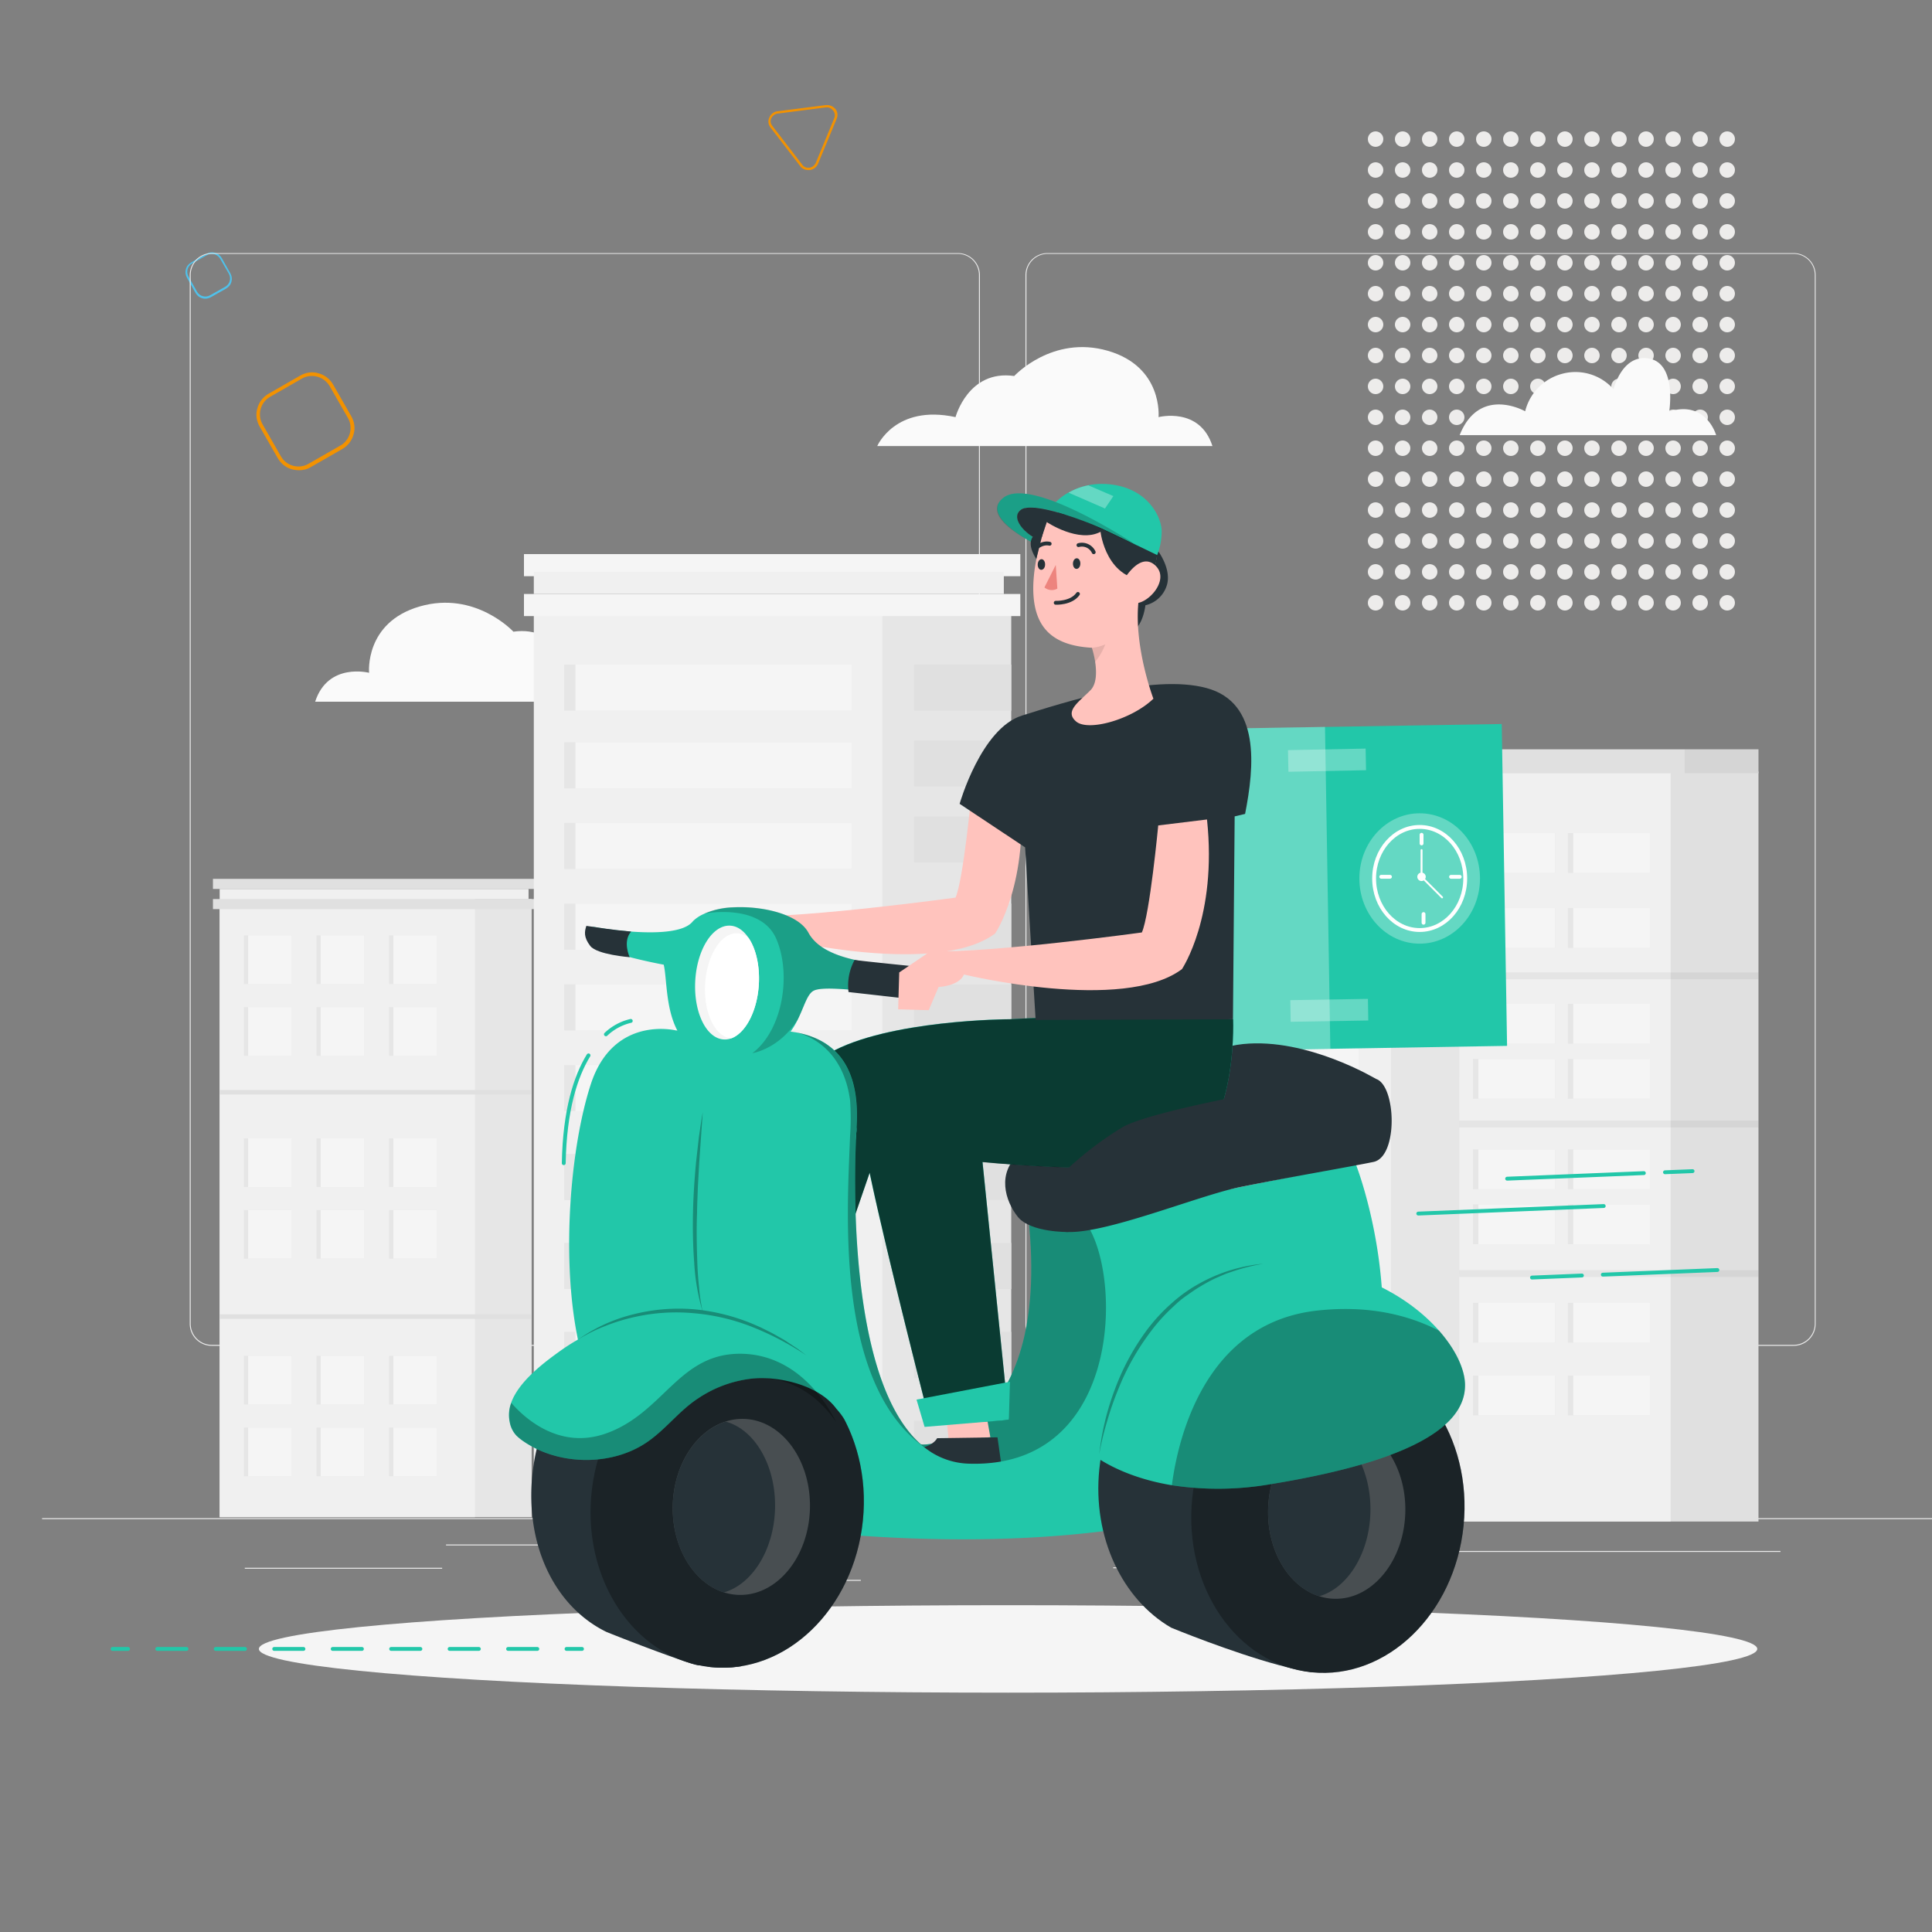 <?xml version="1.0" encoding="UTF-8" standalone="no"?>
<!-- Generator: Adobe Illustrator 23.0.1, SVG Export Plug-In . SVG Version: 6.00 Build 0)  -->

<svg
   xmlns:dc="http://purl.org/dc/elements/1.1/"
   xmlns:cc="http://creativecommons.org/ns#"
   xmlns:rdf="http://www.w3.org/1999/02/22-rdf-syntax-ns#"
   xmlns:svg="http://www.w3.org/2000/svg"
   xmlns="http://www.w3.org/2000/svg"
   xmlns:sodipodi="http://sodipodi.sourceforge.net/DTD/sodipodi-0.dtd"
   xmlns:inkscape="http://www.inkscape.org/namespaces/inkscape"
   version="1.1"
   id="Layer_1"
   x="0px"
   y="0px"
   viewBox="0 0 500 500"
   style="enable-background:new 0 0 500 500;"
   xml:space="preserve"
   sodipodi:docname="feature-2.svg"
   inkscape:version="0.92.5 (2060ec1f9f, 2020-04-08)"><rect x="0" y="0" width="500" height="500" fill="#808080" stroke="none"/><defs
   id="defs1013" /><sodipodi:namedview
   pagecolor="#ffffff"
   bordercolor="#666666"
   borderopacity="1"
   objecttolerance="10"
   gridtolerance="10"
   guidetolerance="10"
   inkscape:pageopacity="0"
   inkscape:pageshadow="2"
   inkscape:window-width="1440"
   inkscape:window-height="843"
   id="namedview1011"
   showgrid="false"
   inkscape:zoom="0.944"
   inkscape:cx="283.74991"
   inkscape:cy="196.39326"
   inkscape:window-x="0"
   inkscape:window-y="27"
   inkscape:window-maximized="1"
   inkscape:current-layer="Layer_1" />
<style
   type="text/css"
   id="style2">
	.st0{fill:#EDECEB;}
	.st1{fill:#FFFFFF;}
	.st2{fill:#E2E2E2;}
	.st3{fill:#FFCBB7;}
	.st4{fill:#5B5B74;}
	.st5{fill:#FCD7CD;}
	.st6{fill:#F39200;}
	.st7{fill:#8C8C8C;}
	.st8{fill:#DBDBDB;}
	.st9{fill:none;stroke:#EDECEB;stroke-miterlimit:10;}
	.st10{fill:#4FC1EA;}
	.st11{fill:#68BB88;}
	.st12{fill:#FF3E00;}
	.st13{fill:#00D1B2;}
	.st14{fill:#2396ED;}
</style>
<g
   id="g452">
	<circle
   class="st0"
   cx="356"
   cy="36"
   r="2"
   id="circle4" />
	<circle
   class="st0"
   cx="363"
   cy="36"
   r="2"
   id="circle6" />
	<circle
   class="st0"
   cx="370"
   cy="36"
   r="2"
   id="circle8" />
	<circle
   class="st0"
   cx="377"
   cy="36"
   r="2"
   id="circle10" />
	<circle
   class="st0"
   cx="384"
   cy="36"
   r="2"
   id="circle12" />
	<circle
   class="st0"
   cx="391"
   cy="36"
   r="2"
   id="circle14" />
	<circle
   class="st0"
   cx="398"
   cy="36"
   r="2"
   id="circle16" />
	<circle
   class="st0"
   cx="405"
   cy="36"
   r="2"
   id="circle18" />
	<circle
   class="st0"
   cx="412"
   cy="36"
   r="2"
   id="circle20" />
	<circle
   class="st0"
   cx="419"
   cy="36"
   r="2"
   id="circle22" />
	<circle
   class="st0"
   cx="426"
   cy="36"
   r="2"
   id="circle24" />
	<circle
   class="st0"
   cx="433"
   cy="36"
   r="2"
   id="circle26" />
	<circle
   class="st0"
   cx="440"
   cy="36"
   r="2"
   id="circle28" />
	<circle
   class="st0"
   cx="447"
   cy="36"
   r="2"
   id="circle30" />
	<circle
   class="st0"
   cx="356"
   cy="44"
   r="2"
   id="circle32" />
	<circle
   class="st0"
   cx="363"
   cy="44"
   r="2"
   id="circle34" />
	<circle
   class="st0"
   cx="370"
   cy="44"
   r="2"
   id="circle36" />
	<circle
   class="st0"
   cx="377"
   cy="44"
   r="2"
   id="circle38" />
	<circle
   class="st0"
   cx="384"
   cy="44"
   r="2"
   id="circle40" />
	<circle
   class="st0"
   cx="391"
   cy="44"
   r="2"
   id="circle42" />
	<circle
   class="st0"
   cx="398"
   cy="44"
   r="2"
   id="circle44" />
	<circle
   class="st0"
   cx="405"
   cy="44"
   r="2"
   id="circle46" />
	<circle
   class="st0"
   cx="412"
   cy="44"
   r="2"
   id="circle48" />
	<circle
   class="st0"
   cx="419"
   cy="44"
   r="2"
   id="circle50" />
	<circle
   class="st0"
   cx="426"
   cy="44"
   r="2"
   id="circle52" />
	<circle
   class="st0"
   cx="433"
   cy="44"
   r="2"
   id="circle54" />
	<circle
   class="st0"
   cx="440"
   cy="44"
   r="2"
   id="circle56" />
	<circle
   class="st0"
   cx="447"
   cy="44"
   r="2"
   id="circle58" />
	<circle
   class="st0"
   cx="356"
   cy="52"
   r="2"
   id="circle60" />
	<circle
   class="st0"
   cx="363"
   cy="52"
   r="2"
   id="circle62" />
	<circle
   class="st0"
   cx="370"
   cy="52"
   r="2"
   id="circle64" />
	<circle
   class="st0"
   cx="377"
   cy="52"
   r="2"
   id="circle66" />
	<circle
   class="st0"
   cx="384"
   cy="52"
   r="2"
   id="circle68" />
	<circle
   class="st0"
   cx="391"
   cy="52"
   r="2"
   id="circle70" />
	<circle
   class="st0"
   cx="398"
   cy="52"
   r="2"
   id="circle72" />
	<circle
   class="st0"
   cx="405"
   cy="52"
   r="2"
   id="circle74" />
	<circle
   class="st0"
   cx="412"
   cy="52"
   r="2"
   id="circle76" />
	<circle
   class="st0"
   cx="419"
   cy="52"
   r="2"
   id="circle78" />
	<circle
   class="st0"
   cx="426"
   cy="52"
   r="2"
   id="circle80" />
	<circle
   class="st0"
   cx="433"
   cy="52"
   r="2"
   id="circle82" />
	<circle
   class="st0"
   cx="440"
   cy="52"
   r="2"
   id="circle84" />
	<circle
   class="st0"
   cx="447"
   cy="52"
   r="2"
   id="circle86" />
	<circle
   class="st0"
   cx="356"
   cy="60"
   r="2"
   id="circle88" />
	<circle
   class="st0"
   cx="363"
   cy="60"
   r="2"
   id="circle90" />
	<circle
   class="st0"
   cx="370"
   cy="60"
   r="2"
   id="circle92" />
	<circle
   class="st0"
   cx="377"
   cy="60"
   r="2"
   id="circle94" />
	<circle
   class="st0"
   cx="384"
   cy="60"
   r="2"
   id="circle96" />
	<circle
   class="st0"
   cx="391"
   cy="60"
   r="2"
   id="circle98" />
	<circle
   class="st0"
   cx="398"
   cy="60"
   r="2"
   id="circle100" />
	<circle
   class="st0"
   cx="405"
   cy="60"
   r="2"
   id="circle102" />
	<circle
   class="st0"
   cx="412"
   cy="60"
   r="2"
   id="circle104" />
	<circle
   class="st0"
   cx="419"
   cy="60"
   r="2"
   id="circle106" />
	<circle
   class="st0"
   cx="426"
   cy="60"
   r="2"
   id="circle108" />
	<circle
   class="st0"
   cx="433"
   cy="60"
   r="2"
   id="circle110" />
	<circle
   class="st0"
   cx="440"
   cy="60"
   r="2"
   id="circle112" />
	<circle
   class="st0"
   cx="447"
   cy="60"
   r="2"
   id="circle114" />
	<circle
   class="st0"
   cx="356"
   cy="68"
   r="2"
   id="circle116" />
	<circle
   class="st0"
   cx="363"
   cy="68"
   r="2"
   id="circle118" />
	<circle
   class="st0"
   cx="370"
   cy="68"
   r="2"
   id="circle120" />
	<circle
   class="st0"
   cx="377"
   cy="68"
   r="2"
   id="circle122" />
	<circle
   class="st0"
   cx="384"
   cy="68"
   r="2"
   id="circle124" />
	<circle
   class="st0"
   cx="391"
   cy="68"
   r="2"
   id="circle126" />
	<circle
   class="st0"
   cx="398"
   cy="68"
   r="2"
   id="circle128" />
	<circle
   class="st0"
   cx="405"
   cy="68"
   r="2"
   id="circle130" />
	<circle
   class="st0"
   cx="412"
   cy="68"
   r="2"
   id="circle132" />
	<circle
   class="st0"
   cx="419"
   cy="68"
   r="2"
   id="circle134" />
	<circle
   class="st0"
   cx="426"
   cy="68"
   r="2"
   id="circle136" />
	<circle
   class="st0"
   cx="433"
   cy="68"
   r="2"
   id="circle138" />
	<circle
   class="st0"
   cx="440"
   cy="68"
   r="2"
   id="circle140" />
	<circle
   class="st0"
   cx="447"
   cy="68"
   r="2"
   id="circle142" />
	<circle
   class="st0"
   cx="356"
   cy="76"
   r="2"
   id="circle144" />
	<circle
   class="st0"
   cx="363"
   cy="76"
   r="2"
   id="circle146" />
	<circle
   class="st0"
   cx="370"
   cy="76"
   r="2"
   id="circle148" />
	<circle
   class="st0"
   cx="377"
   cy="76"
   r="2"
   id="circle150" />
	<circle
   class="st0"
   cx="384"
   cy="76"
   r="2"
   id="circle152" />
	<circle
   class="st0"
   cx="391"
   cy="76"
   r="2"
   id="circle154" />
	<circle
   class="st0"
   cx="398"
   cy="76"
   r="2"
   id="circle156" />
	<circle
   class="st0"
   cx="405"
   cy="76"
   r="2"
   id="circle158" />
	<circle
   class="st0"
   cx="412"
   cy="76"
   r="2"
   id="circle160" />
	<circle
   class="st0"
   cx="419"
   cy="76"
   r="2"
   id="circle162" />
	<circle
   class="st0"
   cx="426"
   cy="76"
   r="2"
   id="circle164" />
	<circle
   class="st0"
   cx="433"
   cy="76"
   r="2"
   id="circle166" />
	<circle
   class="st0"
   cx="440"
   cy="76"
   r="2"
   id="circle168" />
	<circle
   class="st0"
   cx="447"
   cy="76"
   r="2"
   id="circle170" />
	<circle
   class="st0"
   cx="356"
   cy="84"
   r="2"
   id="circle172" />
	<circle
   class="st0"
   cx="363"
   cy="84"
   r="2"
   id="circle174" />
	<circle
   class="st0"
   cx="370"
   cy="84"
   r="2"
   id="circle176" />
	<circle
   class="st0"
   cx="377"
   cy="84"
   r="2"
   id="circle178" />
	<circle
   class="st0"
   cx="384"
   cy="84"
   r="2"
   id="circle180" />
	<circle
   class="st0"
   cx="391"
   cy="84"
   r="2"
   id="circle182" />
	<circle
   class="st0"
   cx="398"
   cy="84"
   r="2"
   id="circle184" />
	<circle
   class="st0"
   cx="405"
   cy="84"
   r="2"
   id="circle186" />
	<circle
   class="st0"
   cx="412"
   cy="84"
   r="2"
   id="circle188" />
	<circle
   class="st0"
   cx="419"
   cy="84"
   r="2"
   id="circle190" />
	<circle
   class="st0"
   cx="426"
   cy="84"
   r="2"
   id="circle192" />
	<circle
   class="st0"
   cx="433"
   cy="84"
   r="2"
   id="circle194" />
	<circle
   class="st0"
   cx="440"
   cy="84"
   r="2"
   id="circle196" />
	<circle
   class="st0"
   cx="447"
   cy="84"
   r="2"
   id="circle198" />
	<circle
   class="st0"
   cx="356"
   cy="92"
   r="2"
   id="circle200" />
	<circle
   class="st0"
   cx="363"
   cy="92"
   r="2"
   id="circle202" />
	<circle
   class="st0"
   cx="370"
   cy="92"
   r="2"
   id="circle204" />
	<circle
   class="st0"
   cx="377"
   cy="92"
   r="2"
   id="circle206" />
	<circle
   class="st0"
   cx="384"
   cy="92"
   r="2"
   id="circle208" />
	<circle
   class="st0"
   cx="391"
   cy="92"
   r="2"
   id="circle210" />
	<circle
   class="st0"
   cx="398"
   cy="92"
   r="2"
   id="circle212" />
	<circle
   class="st0"
   cx="405"
   cy="92"
   r="2"
   id="circle214" />
	<circle
   class="st0"
   cx="412"
   cy="92"
   r="2"
   id="circle216" />
	<circle
   class="st0"
   cx="419"
   cy="92"
   r="2"
   id="circle218" />
	<circle
   class="st0"
   cx="426"
   cy="92"
   r="2"
   id="circle220" />
	<circle
   class="st0"
   cx="433"
   cy="92"
   r="2"
   id="circle222" />
	<circle
   class="st0"
   cx="440"
   cy="92"
   r="2"
   id="circle224" />
	<circle
   class="st0"
   cx="447"
   cy="92"
   r="2"
   id="circle226" />
	<circle
   class="st0"
   cx="356"
   cy="100"
   r="2"
   id="circle228" />
	<circle
   class="st0"
   cx="363"
   cy="100"
   r="2"
   id="circle230" />
	<circle
   class="st0"
   cx="370"
   cy="100"
   r="2"
   id="circle232" />
	<circle
   class="st0"
   cx="377"
   cy="100"
   r="2"
   id="circle234" />
	<circle
   class="st0"
   cx="384"
   cy="100"
   r="2"
   id="circle236" />
	<circle
   class="st0"
   cx="391"
   cy="100"
   r="2"
   id="circle238" />
	<circle
   class="st0"
   cx="398"
   cy="100"
   r="2"
   id="circle240" />
	<circle
   class="st0"
   cx="405"
   cy="100"
   r="2"
   id="circle242" />
	<circle
   class="st0"
   cx="412"
   cy="100"
   r="2"
   id="circle244" />
	<circle
   class="st0"
   cx="419"
   cy="100"
   r="2"
   id="circle246" />
	<circle
   class="st0"
   cx="426"
   cy="100"
   r="2"
   id="circle248" />
	<circle
   class="st0"
   cx="433"
   cy="100"
   r="2"
   id="circle250" />
	<circle
   class="st0"
   cx="440"
   cy="100"
   r="2"
   id="circle252" />
	<circle
   class="st0"
   cx="447"
   cy="100"
   r="2"
   id="circle254" />
	<circle
   class="st0"
   cx="356"
   cy="108"
   r="2"
   id="circle256" />
	<circle
   class="st0"
   cx="363"
   cy="108"
   r="2"
   id="circle258" />
	<circle
   class="st0"
   cx="370"
   cy="108"
   r="2"
   id="circle260" />
	<circle
   class="st0"
   cx="377"
   cy="108"
   r="2"
   id="circle262" />
	<circle
   class="st0"
   cx="384"
   cy="108"
   r="2"
   id="circle264" />
	<circle
   class="st0"
   cx="391"
   cy="108"
   r="2"
   id="circle266" />
	<circle
   class="st0"
   cx="398"
   cy="108"
   r="2"
   id="circle268" />
	<circle
   class="st0"
   cx="405"
   cy="108"
   r="2"
   id="circle270" />
	<circle
   class="st0"
   cx="412"
   cy="108"
   r="2"
   id="circle272" />
	<circle
   class="st0"
   cx="419"
   cy="108"
   r="2"
   id="circle274" />
	<circle
   class="st0"
   cx="426"
   cy="108"
   r="2"
   id="circle276" />
	<circle
   class="st0"
   cx="433"
   cy="108"
   r="2"
   id="circle278" />
	<circle
   class="st0"
   cx="440"
   cy="108"
   r="2"
   id="circle280" />
	<circle
   class="st0"
   cx="447"
   cy="108"
   r="2"
   id="circle282" />
	<circle
   class="st0"
   cx="356"
   cy="116"
   r="2"
   id="circle284" />
	<circle
   class="st0"
   cx="363"
   cy="116"
   r="2"
   id="circle286" />
	<circle
   class="st0"
   cx="370"
   cy="116"
   r="2"
   id="circle288" />
	<circle
   class="st0"
   cx="377"
   cy="116"
   r="2"
   id="circle290" />
	<circle
   class="st0"
   cx="384"
   cy="116"
   r="2"
   id="circle292" />
	<circle
   class="st0"
   cx="391"
   cy="116"
   r="2"
   id="circle294" />
	<circle
   class="st0"
   cx="398"
   cy="116"
   r="2"
   id="circle296" />
	<circle
   class="st0"
   cx="405"
   cy="116"
   r="2"
   id="circle298" />
	<circle
   class="st0"
   cx="412"
   cy="116"
   r="2"
   id="circle300" />
	<circle
   class="st0"
   cx="419"
   cy="116"
   r="2"
   id="circle302" />
	<circle
   class="st0"
   cx="426"
   cy="116"
   r="2"
   id="circle304" />
	<circle
   class="st0"
   cx="433"
   cy="116"
   r="2"
   id="circle306" />
	<circle
   class="st0"
   cx="440"
   cy="116"
   r="2"
   id="circle308" />
	<circle
   class="st0"
   cx="447"
   cy="116"
   r="2"
   id="circle310" />
	<circle
   class="st0"
   cx="356"
   cy="124"
   r="2"
   id="circle312" />
	<circle
   class="st0"
   cx="363"
   cy="124"
   r="2"
   id="circle314" />
	<circle
   class="st0"
   cx="370"
   cy="124"
   r="2"
   id="circle316" />
	<circle
   class="st0"
   cx="377"
   cy="124"
   r="2"
   id="circle318" />
	<circle
   class="st0"
   cx="384"
   cy="124"
   r="2"
   id="circle320" />
	<circle
   class="st0"
   cx="391"
   cy="124"
   r="2"
   id="circle322" />
	<circle
   class="st0"
   cx="398"
   cy="124"
   r="2"
   id="circle324" />
	<circle
   class="st0"
   cx="405"
   cy="124"
   r="2"
   id="circle326" />
	<circle
   class="st0"
   cx="412"
   cy="124"
   r="2"
   id="circle328" />
	<circle
   class="st0"
   cx="419"
   cy="124"
   r="2"
   id="circle330" />
	<circle
   class="st0"
   cx="426"
   cy="124"
   r="2"
   id="circle332" />
	<circle
   class="st0"
   cx="433"
   cy="124"
   r="2"
   id="circle334" />
	<circle
   class="st0"
   cx="440"
   cy="124"
   r="2"
   id="circle336" />
	<circle
   class="st0"
   cx="447"
   cy="124"
   r="2"
   id="circle338" />
	<circle
   class="st0"
   cx="356"
   cy="132"
   r="2"
   id="circle340" />
	<circle
   class="st0"
   cx="363"
   cy="132"
   r="2"
   id="circle342" />
	<circle
   class="st0"
   cx="370"
   cy="132"
   r="2"
   id="circle344" />
	<circle
   class="st0"
   cx="377"
   cy="132"
   r="2"
   id="circle346" />
	<circle
   class="st0"
   cx="384"
   cy="132"
   r="2"
   id="circle348" />
	<circle
   class="st0"
   cx="391"
   cy="132"
   r="2"
   id="circle350" />
	<circle
   class="st0"
   cx="398"
   cy="132"
   r="2"
   id="circle352" />
	<circle
   class="st0"
   cx="405"
   cy="132"
   r="2"
   id="circle354" />
	<circle
   class="st0"
   cx="412"
   cy="132"
   r="2"
   id="circle356" />
	<circle
   class="st0"
   cx="419"
   cy="132"
   r="2"
   id="circle358" />
	<circle
   class="st0"
   cx="426"
   cy="132"
   r="2"
   id="circle360" />
	<circle
   class="st0"
   cx="433"
   cy="132"
   r="2"
   id="circle362" />
	<circle
   class="st0"
   cx="440"
   cy="132"
   r="2"
   id="circle364" />
	<circle
   class="st0"
   cx="447"
   cy="132"
   r="2"
   id="circle366" />
	<circle
   class="st0"
   cx="356"
   cy="140"
   r="2"
   id="circle368" />
	<circle
   class="st0"
   cx="363"
   cy="140"
   r="2"
   id="circle370" />
	<circle
   class="st0"
   cx="370"
   cy="140"
   r="2"
   id="circle372" />
	<circle
   class="st0"
   cx="377"
   cy="140"
   r="2"
   id="circle374" />
	<circle
   class="st0"
   cx="384"
   cy="140"
   r="2"
   id="circle376" />
	<circle
   class="st0"
   cx="391"
   cy="140"
   r="2"
   id="circle378" />
	<circle
   class="st0"
   cx="398"
   cy="140"
   r="2"
   id="circle380" />
	<circle
   class="st0"
   cx="405"
   cy="140"
   r="2"
   id="circle382" />
	<circle
   class="st0"
   cx="412"
   cy="140"
   r="2"
   id="circle384" />
	<circle
   class="st0"
   cx="419"
   cy="140"
   r="2"
   id="circle386" />
	<circle
   class="st0"
   cx="426"
   cy="140"
   r="2"
   id="circle388" />
	<circle
   class="st0"
   cx="433"
   cy="140"
   r="2"
   id="circle390" />
	<circle
   class="st0"
   cx="440"
   cy="140"
   r="2"
   id="circle392" />
	<circle
   class="st0"
   cx="447"
   cy="140"
   r="2"
   id="circle394" />
	<circle
   class="st0"
   cx="356"
   cy="148"
   r="2"
   id="circle396" />
	<circle
   class="st0"
   cx="363"
   cy="148"
   r="2"
   id="circle398" />
	<circle
   class="st0"
   cx="370"
   cy="148"
   r="2"
   id="circle400" />
	<circle
   class="st0"
   cx="377"
   cy="148"
   r="2"
   id="circle402" />
	<circle
   class="st0"
   cx="384"
   cy="148"
   r="2"
   id="circle404" />
	<circle
   class="st0"
   cx="391"
   cy="148"
   r="2"
   id="circle406" />
	<circle
   class="st0"
   cx="398"
   cy="148"
   r="2"
   id="circle408" />
	<circle
   class="st0"
   cx="405"
   cy="148"
   r="2"
   id="circle410" />
	<circle
   class="st0"
   cx="412"
   cy="148"
   r="2"
   id="circle412" />
	<circle
   class="st0"
   cx="419"
   cy="148"
   r="2"
   id="circle414" />
	<circle
   class="st0"
   cx="426"
   cy="148"
   r="2"
   id="circle416" />
	<circle
   class="st0"
   cx="433"
   cy="148"
   r="2"
   id="circle418" />
	<circle
   class="st0"
   cx="440"
   cy="148"
   r="2"
   id="circle420" />
	<circle
   class="st0"
   cx="447"
   cy="148"
   r="2"
   id="circle422" />
	<circle
   class="st0"
   cx="356"
   cy="156"
   r="2"
   id="circle424" />
	<circle
   class="st0"
   cx="363"
   cy="156"
   r="2"
   id="circle426" />
	<circle
   class="st0"
   cx="370"
   cy="156"
   r="2"
   id="circle428" />
	<circle
   class="st0"
   cx="377"
   cy="156"
   r="2"
   id="circle430" />
	<circle
   class="st0"
   cx="384"
   cy="156"
   r="2"
   id="circle432" />
	<circle
   class="st0"
   cx="391"
   cy="156"
   r="2"
   id="circle434" />
	<circle
   class="st0"
   cx="398"
   cy="156"
   r="2"
   id="circle436" />
	<circle
   class="st0"
   cx="405"
   cy="156"
   r="2"
   id="circle438" />
	<circle
   class="st0"
   cx="412"
   cy="156"
   r="2"
   id="circle440" />
	<circle
   class="st0"
   cx="419"
   cy="156"
   r="2"
   id="circle442" />
	<circle
   class="st0"
   cx="426"
   cy="156"
   r="2"
   id="circle444" />
	<circle
   class="st0"
   cx="433"
   cy="156"
   r="2"
   id="circle446" />
	<circle
   class="st0"
   cx="440"
   cy="156"
   r="2"
   id="circle448" />
	<circle
   class="st0"
   cx="447"
   cy="156"
   r="2"
   id="circle450" />
</g>




<g
   id="g974">
	<path
   class="st6"
   d="M77.3,121.7c-0.5,0-1.1-0.1-1.6-0.2c-1.6-0.4-3-1.5-3.8-2.9l-4.7-8.2c-0.8-1.4-1.1-3.1-0.6-4.7   c0.4-1.6,1.5-3,2.9-3.8l8.2-4.7c1.4-0.8,3.1-1.1,4.7-0.6c1.6,0.4,3,1.5,3.8,2.9l4.7,8.2c0.8,1.4,1.1,3.1,0.6,4.7   c-0.4,1.6-1.5,3-2.9,3.8l-8.2,4.7C79.4,121.5,78.4,121.7,77.3,121.7z M80.7,97.3c-0.9,0-1.8,0.2-2.6,0.7l-8.2,4.7   c-2.5,1.4-3.4,4.7-1.9,7.2l4.7,8.2c1.4,2.5,4.7,3.4,7.2,1.9l8.2-4.7c2.5-1.4,3.4-4.7,1.9-7.2l-4.7-8.2   C84.3,98.2,82.5,97.3,80.7,97.3z"
   id="path972" />
</g>


<g
   id="g986">
	<path
   class="st10"
   d="M53.2,77.3c-0.3,0-0.5,0-0.8-0.1c-0.8-0.2-1.4-0.7-1.8-1.4l-2.2-3.9c-0.4-0.7-0.5-1.5-0.3-2.2   c0.2-0.8,0.7-1.4,1.4-1.8l3.9-2.2c0.7-0.4,1.5-0.5,2.2-0.3c0.8,0.2,1.4,0.7,1.8,1.4l2.2,3.9c0.4,0.7,0.5,1.5,0.3,2.2   c-0.2,0.8-0.7,1.4-1.4,1.8l-3.9,2.2C54.2,77.1,53.7,77.3,53.2,77.3z M54.8,65.7c-0.4,0-0.8,0.1-1.2,0.3l-3.9,2.2   c-1.2,0.7-1.6,2.2-0.9,3.4l2.2,3.9c0.7,1.2,2.2,1.6,3.4,0.9l3.9-2.2c1.2-0.7,1.6-2.2,0.9-3.4L57,67C56.5,66.2,55.7,65.7,54.8,65.7z   "
   id="path984" />
</g>
<g
   id="g990">
	<path
   class="st6"
   d="M207.1,43l-7.7-10c-0.6-0.8-0.7-1.7-0.3-2.6c0.4-0.9,1.2-1.5,2.1-1.6l12.5-1.6c1-0.1,1.9,0.3,2.5,1   s0.7,1.7,0.3,2.6l-4.8,11.6c-0.4,0.9-1.2,1.5-2.1,1.6S207.6,43.8,207.1,43z M213.7,27.8l-12.5,1.6c-0.7,0.1-1.3,0.6-1.6,1.2   c-0.3,0.7-0.2,1.4,0.3,2l7.7,10c0.4,0.6,1.1,0.9,1.9,0.8c0.7-0.1,1.3-0.6,1.6-1.2l4.8-11.6c0.3-0.7,0.2-1.4-0.3-2   S214.5,27.7,213.7,27.8L213.7,27.8z"
   id="path988" />
</g>




<g
   id="g1724"
   transform="translate(10.89,10.5)"><g
     id="freepik--background-complete--inject-4"><rect
       id="rect1017"
       style="fill:#ebebeb"
       height="0.25"
       width="500"
       y="382.4"
       x="0" /><rect
       id="rect1019"
       style="fill:#ebebeb"
       height="0.25"
       width="33.12"
       y="389.21"
       x="104.54" /><rect
       id="rect1021"
       style="fill:#ebebeb"
       height="0.25"
       width="40.75"
       y="398.37"
       x="171.14" /><rect
       id="rect1023"
       style="fill:#ebebeb"
       height="0.25"
       width="51.08"
       y="395.24"
       x="52.46" /><rect
       id="rect1025"
       style="fill:#ebebeb"
       height="0.25"
       width="93.14"
       y="390.89"
       x="356.76" /><rect
       id="rect1027"
       style="fill:#ebebeb"
       height="0.25"
       width="6.33"
       y="390.89"
       x="341.53" /><rect
       id="rect1029"
       style="fill:#ebebeb"
       height="0.25"
       width="42.23"
       y="395.11"
       x="277.21" /><path
       id="path1031"
       style="fill:#ebebeb"
       d="M 237,337.8 H 43.91 a 5.71,5.71 0 0 1 -5.7,-5.71 V 60.66 A 5.71,5.71 0 0 1 43.91,55 H 237 a 5.71,5.71 0 0 1 5.71,5.71 v 0 271.38 A 5.71,5.71 0 0 1 237,337.8 Z M 43.91,55.2 a 5.46,5.46 0 0 0 -5.45,5.46 v 271.43 a 5.46,5.46 0 0 0 5.45,5.46 H 237 a 5.48,5.48 0 0 0 5.46,-5.46 V 60.66 A 5.48,5.48 0 0 0 237,55.2 Z"
       inkscape:connector-curvature="0" /><path
       id="path1033"
       style="fill:#ebebeb"
       d="m 453.31,337.8 h -193.1 a 5.73,5.73 0 0 1 -5.71,-5.71 V 60.66 A 5.72,5.72 0 0 1 260.21,55 h 193.1 a 5.71,5.71 0 0 1 5.69,5.66 v 271.43 a 5.7,5.7 0 0 1 -5.69,5.71 z M 260.21,55.2 a 5.48,5.48 0 0 0 -5.46,5.46 v 271.43 a 5.48,5.48 0 0 0 5.46,5.46 h 193.1 a 5.48,5.48 0 0 0 5.46,-5.46 V 60.66 a 5.48,5.48 0 0 0 -5.46,-5.46 z"
       inkscape:connector-curvature="0" /><path
       id="path1035"
       style="fill:#fafafa"
       d="m 70.67,171.1 h 86.76 c 0,0 -4.67,-10.86 -20.27,-7.48 0,0 -3.28,-12.35 -15.18,-10.64 0,0 -9.85,-10.68 -24.22,-6.54 -14.37,4.14 -13.13,17.18 -13.13,17.18 0,0 -10.63,-2.78 -13.96,7.48 z"
       inkscape:connector-curvature="0" /><path
       id="path1037"
       style="fill:#fafafa"
       d="m 302.89,104.94 h -86.75 c 0,0 4.66,-10.87 20.26,-7.49 0,0 3.28,-12.35 15.19,-10.64 0,0 9.85,-10.67 24.21,-6.53 14.36,4.14 13.14,17.17 13.14,17.17 0,0 10.67,-2.77 13.95,7.49 z"
       inkscape:connector-curvature="0" /><path
       id="path1039"
       style="fill:#fafafa"
       d="m 366.87,102.11 h 66.37 c 0,0 -2.54,-9.11 -12.14,-6.11 0,0 2,-12.26 -5.08,-13.68 -7.08,-1.42 -9.33,7.91 -9.33,7.91 a 13.15,13.15 0 0 0 -13.27,-4 13.36,13.36 0 0 0 -9.6,9.71 c 0,0 -11.82,-6.77 -16.95,6.17 z"
       inkscape:connector-curvature="0" /><rect
       id="rect1041"
       style="fill:#e6e6e6"
       height="159.97"
       width="80.74"
       y="222.17"
       x="45.96" /><rect
       id="rect1043"
       style="fill:#f0f0f0"
       height="159.97"
       width="66.06"
       y="222.17"
       x="45.96" /><rect
       id="rect1045"
       style="fill:#e0e0e0"
       height="2.61"
       width="83.43"
       y="222.17"
       x="44.22" /><rect
       id="rect1047"
       style="fill:#e0e0e0"
       height="2.61"
       width="83.43"
       y="216.95"
       x="44.22" /><rect
       id="rect1049"
       style="fill:#f0f0f0"
       height="2.61"
       width="79.94"
       y="219.56"
       x="45.96" /><rect
       id="rect1051"
       style="fill:#e6e6e6"
       height="12.6"
       width="12.41"
       y="231.58"
       x="52.23" /><rect
       id="rect1053"
       style="fill:#f5f5f5"
       height="12.6"
       width="11.31"
       y="231.58"
       x="53.32" /><rect
       id="rect1055"
       style="fill:#e6e6e6"
       height="12.6"
       width="12.41"
       y="231.58"
       x="71.02" /><rect
       id="rect1057"
       style="fill:#f5f5f5"
       height="12.6"
       width="11.31"
       y="231.58"
       x="72.11" /><rect
       id="rect1059"
       style="fill:#e6e6e6"
       height="12.6"
       width="12.41"
       y="231.58"
       x="89.81" /><rect
       id="rect1061"
       style="fill:#f5f5f5"
       height="12.6"
       width="11.31"
       y="231.58"
       x="90.9" /><rect
       id="rect1063"
       style="fill:#e6e6e6"
       height="12.6"
       width="12.41"
       y="250.13"
       x="52.23" /><rect
       id="rect1065"
       style="fill:#f5f5f5"
       height="12.6"
       width="11.31"
       y="250.13"
       x="53.32" /><rect
       id="rect1067"
       style="fill:#e6e6e6"
       height="12.6"
       width="12.41"
       y="250.13"
       x="71.02" /><rect
       id="rect1069"
       style="fill:#f5f5f5"
       height="12.6"
       width="11.31"
       y="250.13"
       x="72.11" /><rect
       id="rect1071"
       style="fill:#e6e6e6"
       height="12.6"
       width="12.41"
       y="250.13"
       x="89.81" /><rect
       id="rect1073"
       style="fill:#f5f5f5"
       height="12.6"
       width="11.31"
       y="250.13"
       x="90.9" /><rect
       id="rect1075"
       style="fill:#e6e6e6"
       height="12.6"
       width="12.41"
       y="284.1"
       x="52.23" /><rect
       id="rect1077"
       style="fill:#f5f5f5"
       height="12.6"
       width="11.31"
       y="284.1"
       x="53.32" /><rect
       id="rect1079"
       style="fill:#e6e6e6"
       height="12.6"
       width="12.41"
       y="284.1"
       x="71.02" /><rect
       id="rect1081"
       style="fill:#f5f5f5"
       height="12.6"
       width="11.31"
       y="284.1"
       x="72.11" /><rect
       id="rect1083"
       style="fill:#e6e6e6"
       height="12.6"
       width="12.41"
       y="284.1"
       x="89.81" /><rect
       id="rect1085"
       style="fill:#f5f5f5"
       height="12.6"
       width="11.31"
       y="284.1"
       x="90.9" /><rect
       id="rect1087"
       style="fill:#e6e6e6"
       height="12.6"
       width="12.41"
       y="302.65"
       x="52.23" /><rect
       id="rect1089"
       style="fill:#f5f5f5"
       height="12.6"
       width="11.31"
       y="302.65"
       x="53.32" /><rect
       id="rect1091"
       style="fill:#e6e6e6"
       height="12.6"
       width="12.41"
       y="302.65"
       x="71.02" /><rect
       id="rect1093"
       style="fill:#f5f5f5"
       height="12.6"
       width="11.31"
       y="302.65"
       x="72.11" /><rect
       id="rect1095"
       style="fill:#e6e6e6"
       height="12.6"
       width="12.41"
       y="302.65"
       x="89.81" /><rect
       id="rect1097"
       style="fill:#f5f5f5"
       height="12.6"
       width="11.31"
       y="302.65"
       x="90.9" /><rect
       id="rect1099"
       style="fill:#e6e6e6"
       height="12.6"
       width="12.41"
       y="340.4"
       x="52.23" /><rect
       id="rect1101"
       style="fill:#f5f5f5"
       height="12.6"
       width="11.31"
       y="340.4"
       x="53.32" /><rect
       id="rect1103"
       style="fill:#e6e6e6"
       height="12.6"
       width="12.41"
       y="340.4"
       x="71.02" /><rect
       id="rect1105"
       style="fill:#f5f5f5"
       height="12.6"
       width="11.31"
       y="340.4"
       x="72.11" /><rect
       id="rect1107"
       style="fill:#e6e6e6"
       height="12.6"
       width="12.41"
       y="340.4"
       x="89.81" /><rect
       id="rect1109"
       style="fill:#f5f5f5"
       height="12.6"
       width="11.31"
       y="340.4"
       x="90.9" /><rect
       id="rect1111"
       style="fill:#e6e6e6"
       height="12.6"
       width="12.41"
       y="358.95"
       x="52.23" /><rect
       id="rect1113"
       style="fill:#f5f5f5"
       height="12.6"
       width="11.31"
       y="358.95"
       x="53.32" /><rect
       id="rect1115"
       style="fill:#e6e6e6"
       height="12.6"
       width="12.41"
       y="358.95"
       x="71.02" /><rect
       id="rect1117"
       style="fill:#f5f5f5"
       height="12.6"
       width="11.31"
       y="358.95"
       x="72.11" /><rect
       id="rect1119"
       style="fill:#e6e6e6"
       height="12.6"
       width="12.41"
       y="358.95"
       x="89.81" /><rect
       id="rect1121"
       style="fill:#f5f5f5"
       height="12.6"
       width="11.31"
       y="358.95"
       x="90.9" /><rect
       id="rect1123"
       style="fill:#e0e0e0"
       height="1.17"
       width="80.74"
       y="271.59"
       x="45.96" /><rect
       id="rect1125"
       style="fill:#e0e0e0"
       height="1.17"
       width="80.74"
       y="329.65"
       x="45.96" /><rect
       id="rect1127"
       style="fill:#e0e0e0"
       height="194.11"
       width="79.77"
       y="189.16"
       x="364.43" /><rect
       id="rect1129"
       style="fill:#f0f0f0"
       height="194.11"
       width="57.05"
       y="189.16"
       x="364.43" /><rect
       id="rect1131"
       style="fill:#e6e6e6"
       height="10.31"
       width="21.23"
       y="205.11"
       x="370.31" /><rect
       id="rect1133"
       style="fill:#f5f5f5"
       height="10.31"
       width="19.82"
       y="205.11"
       x="371.72" /><rect
       id="rect1135"
       style="fill:#e6e6e6"
       height="10.31"
       width="21.23"
       y="205.11"
       x="394.87" /><rect
       id="rect1137"
       style="fill:#f5f5f5"
       height="10.31"
       width="19.82"
       y="205.11"
       x="396.28" /><rect
       id="rect1139"
       style="fill:#e6e6e6"
       height="10.31"
       width="21.23"
       y="224.51"
       x="370.31" /><rect
       id="rect1141"
       style="fill:#f5f5f5"
       height="10.31"
       width="19.82"
       y="224.51"
       x="371.72" /><rect
       id="rect1143"
       style="fill:#e6e6e6"
       height="10.31"
       width="21.23"
       y="224.51"
       x="394.87" /><rect
       id="rect1145"
       style="fill:#f5f5f5"
       height="10.31"
       width="19.82"
       y="224.51"
       x="396.28" /><rect
       id="rect1147"
       style="fill:#e6e6e6"
       height="10.31"
       width="21.23"
       y="249.3"
       x="370.31" /><rect
       id="rect1149"
       style="fill:#f5f5f5"
       height="10.31"
       width="19.82"
       y="249.3"
       x="371.72" /><rect
       id="rect1151"
       style="fill:#e6e6e6"
       height="10.31"
       width="21.23"
       y="249.3"
       x="394.87" /><rect
       id="rect1153"
       style="fill:#f5f5f5"
       height="10.31"
       width="19.82"
       y="249.3"
       x="396.28" /><rect
       id="rect1155"
       style="fill:#e6e6e6"
       height="10.31"
       width="21.23"
       y="263.55"
       x="370.31" /><rect
       id="rect1157"
       style="fill:#f5f5f5"
       height="10.31"
       width="19.82"
       y="263.55"
       x="371.72" /><rect
       id="rect1159"
       style="fill:#e6e6e6"
       height="10.31"
       width="21.23"
       y="263.55"
       x="394.87" /><rect
       id="rect1161"
       style="fill:#f5f5f5"
       height="10.31"
       width="19.82"
       y="263.55"
       x="396.28" /><rect
       id="rect1163"
       style="fill:#e6e6e6"
       height="10.31"
       width="21.23"
       y="286.96"
       x="370.31" /><rect
       id="rect1165"
       style="fill:#f5f5f5"
       height="10.31"
       width="19.82"
       y="286.96"
       x="371.72" /><rect
       id="rect1167"
       style="fill:#e6e6e6"
       height="10.31"
       width="21.23"
       y="286.96"
       x="394.87" /><rect
       id="rect1169"
       style="fill:#f5f5f5"
       height="10.31"
       width="19.82"
       y="286.96"
       x="396.28" /><rect
       id="rect1171"
       style="fill:#e6e6e6"
       height="10.31"
       width="21.23"
       y="301.2"
       x="370.31" /><rect
       id="rect1173"
       style="fill:#f5f5f5"
       height="10.31"
       width="19.82"
       y="301.2"
       x="371.72" /><rect
       id="rect1175"
       style="fill:#e6e6e6"
       height="10.31"
       width="21.23"
       y="301.2"
       x="394.87" /><rect
       id="rect1177"
       style="fill:#f5f5f5"
       height="10.31"
       width="19.82"
       y="301.2"
       x="396.28" /><rect
       id="rect1179"
       style="fill:#e6e6e6"
       height="10.31"
       width="21.23"
       y="326.68"
       x="370.31" /><rect
       id="rect1181"
       style="fill:#f5f5f5"
       height="10.31"
       width="19.82"
       y="326.68"
       x="371.72" /><rect
       id="rect1183"
       style="fill:#e6e6e6"
       height="10.31"
       width="21.23"
       y="326.68"
       x="394.87" /><rect
       id="rect1185"
       style="fill:#f5f5f5"
       height="10.31"
       width="19.82"
       y="326.68"
       x="396.28" /><rect
       id="rect1187"
       style="fill:#e6e6e6"
       height="10.31"
       width="21.23"
       y="345.49"
       x="370.31" /><rect
       id="rect1189"
       style="fill:#f5f5f5"
       height="10.31"
       width="19.82"
       y="345.49"
       x="371.72" /><rect
       id="rect1191"
       style="fill:#e6e6e6"
       height="10.31"
       width="21.23"
       y="345.49"
       x="394.87" /><rect
       id="rect1193"
       style="fill:#f5f5f5"
       height="10.31"
       width="19.82"
       y="345.49"
       x="396.28" /><rect
       id="rect1195"
       style="opacity:0.05"
       height="1.77"
       width="79.77"
       y="241.17"
       x="364.43" /><rect
       id="rect1197"
       style="opacity:0.05"
       height="1.77"
       width="79.77"
       y="279.52"
       x="364.43" /><rect
       id="rect1199"
       style="opacity:0.05"
       height="1.77"
       width="79.77"
       y="318.21"
       x="364.43" /><rect
       id="rect1201"
       style="fill:#e0e0e0"
       height="6.2"
       width="83.53"
       y="183.42"
       x="360.67" /><rect
       id="rect1203"
       style="opacity:0.05"
       height="6.2"
       width="19.09"
       y="183.42"
       x="425.11" /><rect
       id="rect1205"
       style="fill:#e6e6e6"
       height="234.38"
       width="90.18"
       y="145.58"
       x="160.64" /><rect
       id="rect1207"
       style="fill:#f0f0f0"
       height="234.38"
       width="90.19"
       y="145.58"
       x="127.26" /><rect
       id="rect1209"
       style="fill:#e6e6e6"
       height="11.94"
       width="74.45"
       y="161.49"
       x="135.13" /><rect
       id="rect1211"
       style="fill:#f5f5f5"
       height="11.94"
       width="71.56"
       y="161.49"
       x="138.02" /><rect
       id="rect1213"
       style="fill:#e6e6e6"
       height="11.94"
       width="74.45"
       y="181.59"
       x="135.13" /><rect
       id="rect1215"
       style="fill:#f5f5f5"
       height="11.94"
       width="71.56"
       y="181.59"
       x="138.02" /><rect
       id="rect1217"
       style="fill:#e6e6e6"
       height="11.94"
       width="74.45"
       y="202.47"
       x="135.13" /><rect
       id="rect1219"
       style="fill:#f5f5f5"
       height="11.94"
       width="71.56"
       y="202.47"
       x="138.02" /><rect
       id="rect1221"
       style="fill:#e6e6e6"
       height="11.94"
       width="74.45"
       y="223.36"
       x="135.13" /><rect
       id="rect1223"
       style="fill:#f5f5f5"
       height="11.94"
       width="71.56"
       y="223.36"
       x="138.02" /><rect
       id="rect1225"
       style="fill:#e6e6e6"
       height="11.94"
       width="74.45"
       y="244.24"
       x="135.13" /><rect
       id="rect1227"
       style="fill:#f5f5f5"
       height="11.94"
       width="71.56"
       y="244.24"
       x="138.02" /><rect
       id="rect1229"
       style="fill:#e6e6e6"
       height="11.94"
       width="74.45"
       y="265.13"
       x="135.13" /><rect
       id="rect1231"
       style="fill:#f5f5f5"
       height="11.94"
       width="71.56"
       y="265.13"
       x="138.02" /><rect
       id="rect1233"
       style="fill:#e6e6e6"
       height="11.94"
       width="74.45"
       y="288.15"
       x="135.13" /><rect
       id="rect1235"
       style="fill:#f5f5f5"
       height="11.94"
       width="71.56"
       y="288.15"
       x="138.02" /><rect
       id="rect1237"
       style="fill:#e6e6e6"
       height="11.94"
       width="74.45"
       y="311.16"
       x="135.13" /><rect
       id="rect1239"
       style="fill:#f5f5f5"
       height="11.94"
       width="71.56"
       y="311.16"
       x="138.02" /><rect
       id="rect1241"
       style="fill:#e6e6e6"
       height="11.94"
       width="74.45"
       y="334.18"
       x="135.13" /><rect
       id="rect1243"
       style="fill:#f5f5f5"
       height="11.94"
       width="71.56"
       y="334.18"
       x="138.02" /><rect
       id="rect1245"
       style="fill:#e6e6e6"
       height="11.94"
       width="74.45"
       y="357.2"
       x="135.13" /><rect
       id="rect1247"
       style="fill:#f5f5f5"
       height="11.94"
       width="71.56"
       y="357.2"
       x="138.02" /><rect
       id="rect1249"
       style="fill:#f5f5f5"
       height="5.72"
       width="128.46"
       y="143.22"
       x="124.71" /><rect
       id="rect1251"
       style="fill:#f5f5f5"
       height="5.72"
       width="128.46"
       y="132.9"
       x="124.71" /><rect
       id="rect1253"
       style="fill:#f0f0f0"
       height="5.72"
       width="121.64"
       y="137.5"
       x="127.26" /><rect
       id="rect1255"
       style="fill:#e0e0e0"
       height="11.94"
       width="25.13"
       y="161.49"
       x="225.7" /><rect
       id="rect1257"
       style="fill:#e0e0e0"
       height="11.94"
       width="25.13"
       y="181.14"
       x="225.7" /><rect
       id="rect1259"
       style="fill:#e0e0e0"
       height="11.94"
       width="25.13"
       y="200.79"
       x="225.7" /><rect
       id="rect1261"
       style="fill:#e0e0e0"
       height="11.94"
       width="25.13"
       y="223.35"
       x="225.7" /><rect
       id="rect1263"
       style="fill:#e0e0e0"
       height="11.94"
       width="25.13"
       y="244.24"
       x="225.7" /><rect
       id="rect1265"
       style="fill:#e0e0e0"
       height="11.94"
       width="25.13"
       y="265.13"
       x="225.7" /><rect
       id="rect1267"
       style="fill:#e0e0e0"
       height="11.94"
       width="25.13"
       y="288.14"
       x="225.7" /><rect
       id="rect1269"
       style="fill:#e0e0e0"
       height="11.94"
       width="25.13"
       y="311.16"
       x="225.7" /><rect
       id="rect1271"
       style="fill:#e0e0e0"
       height="11.94"
       width="25.13"
       y="334.18"
       x="225.7" /><rect
       id="rect1273"
       style="fill:#e0e0e0"
       height="11.94"
       width="25.13"
       y="357.2"
       x="225.7" /><rect
       id="rect1275"
       style="fill:#e0e0e0"
       height="15.52"
       width="9.92"
       y="227.49"
       x="356.83" /><rect
       id="rect1277"
       style="fill:#e0e0e0"
       height="15.52"
       width="9.92"
       y="252.89"
       x="356.83" /><rect
       id="rect1279"
       style="fill:#e0e0e0"
       height="15.52"
       width="9.92"
       y="277.58"
       x="356.83" /><rect
       id="rect1281"
       style="fill:#e0e0e0"
       height="15.52"
       width="9.92"
       y="303.68"
       x="356.83" /><rect
       id="rect1283"
       style="fill:#e0e0e0"
       height="15.52"
       width="9.92"
       y="329.08"
       x="356.83" /><rect
       id="rect1285"
       style="fill:#e6e6e6"
       height="158.76"
       width="104.39"
       y="211.89"
       x="262.36" /><rect
       id="rect1287"
       style="fill:#f0f0f0"
       height="158.76"
       width="86.75"
       y="211.89"
       x="262.37" /><rect
       id="rect1289"
       style="fill:#ebebeb"
       height="15.52"
       width="70.54"
       y="227.5"
       x="270.17" /><rect
       id="rect1291"
       style="fill:#ebebeb"
       height="15.52"
       width="70.54"
       y="252.89"
       x="270.17" /><rect
       id="rect1293"
       style="fill:#ebebeb"
       height="15.52"
       width="70.54"
       y="278.29"
       x="270.17" /><rect
       id="rect1295"
       style="fill:#ebebeb"
       height="15.52"
       width="70.54"
       y="303.68"
       x="270.17" /><rect
       id="rect1297"
       style="fill:#ebebeb"
       height="15.52"
       width="70.54"
       y="329.08"
       x="270.17" /><rect
       id="rect1299"
       style="fill:#f5f5f5"
       height="15.52"
       width="67.94"
       y="227.5"
       x="272.77" /><rect
       id="rect1301"
       style="fill:#f5f5f5"
       height="15.52"
       width="67.94"
       y="252.89"
       x="272.77" /><rect
       id="rect1303"
       style="fill:#f5f5f5"
       height="15.52"
       width="67.94"
       y="278.29"
       x="272.77" /><rect
       id="rect1305"
       style="fill:#f5f5f5"
       height="15.52"
       width="67.94"
       y="303.68"
       x="272.77" /><rect
       id="rect1307"
       style="fill:#f5f5f5"
       height="15.52"
       width="67.94"
       y="329.08"
       x="272.77" /></g><g
     id="freepik--Shape--inject-4"><ellipse
       style="fill:#f5f5f5"
       ry="11.32"
       rx="193.89"
       cy="416.24"
       cx="250"
       id="freepik--shape--inject-4" /></g><g
     id="freepik--Route--inject-4"><line
       id="line1312"
       style="fill:none;stroke:#22c7a9;stroke-linecap:round;stroke-linejoin:round"
       y2="416.24"
       x2="135.73"
       y1="416.24"
       x1="139.73" /><line
       id="line1314"
       style="fill:none;stroke:#22c7a9;stroke-linecap:round;stroke-linejoin:round;stroke-dasharray:7.566, 7.566"
       y2="416.24"
       x2="26.02"
       y1="416.24"
       x1="128.17" /><line
       id="line1316"
       style="fill:none;stroke:#22c7a9;stroke-linecap:round;stroke-linejoin:round"
       y2="416.24"
       x2="18.24"
       y1="416.24"
       x1="22.24" /></g><g
     id="freepik--Character--inject-4"><rect
       id="rect1319"
       style="fill:#22c7a9"
       transform="rotate(-0.95,320.26,219.183)"
       height="83.31"
       width="115.4"
       y="177.83"
       x="263.05" /><rect
       id="rect1321"
       style="opacity:0.3;fill:#ffffff"
       transform="rotate(-0.95,297.337,219.596)"
       height="83.31"
       width="69.77"
       y="178.2"
       x="262.94" /><rect
       id="rect1323"
       style="opacity:0.3;fill:#ffffff"
       transform="matrix(1,-0.02,0.02,1,-3.06,5.52)"
       height="5.6"
       width="20.09"
       y="184.55"
       x="321.81" /><rect
       id="rect1325"
       style="opacity:0.3;fill:#ffffff"
       transform="rotate(-0.95,332.665,250.649)"
       height="5.6"
       width="20.09"
       y="248.18"
       x="323.08" /><ellipse
       id="ellipse1327"
       style="fill:none;stroke:#ffffff;stroke-miterlimit:10"
       ry="13.34"
       rx="11.79"
       cy="216.85"
       cx="356.52" /><line
       id="line1329"
       style="fill:none;stroke:#ffffff;stroke-linecap:round;stroke-linejoin:round"
       y2="207.78"
       x2="357.01"
       y1="205.54"
       x1="357.01" /><line
       id="line1331"
       style="fill:none;stroke:#ffffff;stroke-linecap:round;stroke-linejoin:round"
       y2="228.3"
       x2="357.52"
       y1="226.06"
       x1="357.52" /><line
       id="line1333"
       style="fill:none;stroke:#ffffff;stroke-linecap:round;stroke-linejoin:round"
       y2="216.41"
       x2="348.83"
       y1="216.41"
       x1="346.58" /><line
       id="line1335"
       style="fill:none;stroke:#ffffff;stroke-linecap:round;stroke-linejoin:round"
       y2="216.42"
       x2="366.89"
       y1="216.42"
       x1="364.64" /><line
       id="line1337"
       style="fill:none;stroke:#ffffff;stroke-width:0.5px;stroke-linecap:round;stroke-linejoin:round"
       y2="209.51"
       x2="357.01"
       y1="216.41"
       x1="357" /><line
       id="line1339"
       style="fill:none;stroke:#ffffff;stroke-width:0.5px;stroke-linecap:round;stroke-linejoin:round"
       y2="221.74"
       x2="362.32"
       y1="216.86"
       x1="357.44" /><path
       id="path1341"
       style="fill:#ffffff"
       d="m 358.09,216.42 a 1.09,1.09 0 1 1 -1.09,-1.09 1.08,1.08 0 0 1 1.09,1.09 z"
       inkscape:connector-curvature="0" /><ellipse
       id="ellipse1343"
       style="opacity:0.3;fill:#ffffff"
       ry="16.87"
       rx="15.61"
       cy="216.85"
       cx="356.52" /><path
       id="path1345"
       style="fill:#22c7a9"
       d="m 226.88,363.15 c 1.74,1.33 36.67,-2.43 27.64,-64.4 0,0 16.57,4.21 18.35,3.93 0,0 24.31,37.27 6.61,55.73 C 261.78,376.87 235.4,378 235.4,378 Z"
       inkscape:connector-curvature="0" /><path
       id="path1347"
       style="opacity:0.3"
       d="m 226.88,363.15 c 1.74,1.33 36.67,-2.43 27.64,-64.4 0,0 16.57,4.21 18.35,3.93 0,0 24.31,37.27 6.61,55.73 C 261.78,376.87 235.4,378 235.4,378 Z"
       inkscape:connector-curvature="0" /><path
       id="path1349"
       style="fill:#263238"
       d="m 265.59,308.34 c 0.09,0 -9.76,0.19 -13.06,-3.91 C 249.23,300.33 247,293 253,288 c 6,-5 41.23,-26.6 57.82,-28.3 16.59,-1.7 34.35,9 34.35,9 l -21.72,16.06 -46.77,11.32 z"
       inkscape:connector-curvature="0" /><polygon
       id="polygon1351"
       style="fill:#ffc3bd"
       points="234.65,362.35 245.41,361.44 243.79,352.23 233.74,353.39 " /><path
       id="path1353"
       style="fill:#263238"
       d="m 231.65,361.7 15.61,-0.22 1.11,7.88 c 0,0 -14.62,0.2 -20.63,-0.6 -6.01,-0.8 -5.07,-3.93 -5.07,-3.93 0,0 7.04,0.17 8.98,-3.13 z"
       inkscape:connector-curvature="0" /><ellipse
       id="ellipse1355"
       style="fill:#263238"
       transform="rotate(-84.19,332.769,380.799)"
       ry="35.29"
       rx="41.69"
       cy="380.8"
       cx="332.76" /><path
       id="path1357"
       style="fill:#22c7a9"
       d="m 308.24,253.29 c 0,0 1.62,37.17 -20,38.23 -21.62,1.06 -44.85,-1.31 -44.85,-1.31 l 6.81,66.79 -20.27,1.25 c 0,0 -14.55,-56.66 -16.84,-70.9 -2.29,-14.24 -0.3,-24.31 14.73,-30.63 15.03,-6.32 80.42,-3.43 80.42,-3.43 z"
       inkscape:connector-curvature="0" /><path
       id="path1359"
       style="fill:#22c7a9"
       d="m 187.25,371.22 26.93,-78.22 36,-39.74 c 0,0 -31.42,0.12 -46.52,8.8 -15.1,8.68 -15.66,19.11 -18.43,31.52 -2.77,12.41 -13.88,71.15 -13.88,71.15 z"
       inkscape:connector-curvature="0" /><path
       id="path1361"
       style="opacity:0.7"
       d="m 308.24,253.29 c 0,0 -33.46,-1.49 -58,0 v 0 c 0,0 -31.42,0.12 -46.52,8.8 -15.1,8.68 -15.72,19.08 -18.49,31.49 -2.77,12.41 -13.88,71.15 -13.88,71.15 l 15.9,6.49 26.93,-78.22 v 0 c 4.53,21.68 15.75,65.21 15.75,65.21 L 250.2,357 243.38,290.25 c 0,0 23.22,2.37 44.85,1.31 21.63,-1.06 20.01,-38.27 20.01,-38.27 z"
       inkscape:connector-curvature="0" /><path
       id="path1363"
       style="fill:#ffc3bd"
       d="m 253,193 -12.43,1.51 c 0,0 -2.16,22.85 -4.17,27.29 0,0 -38.23,5.25 -53.89,4.8 l -7.95,5.4 -0.28,9.39 7.79,0.23 2.51,-5.95 c 0,0 5.26,-0.23 6.48,-3.19 0,0 40.62,9.81 55.58,-1.39 0.02,0.01 9.04,-13.24 6.36,-38.09 z"
       inkscape:connector-curvature="0" /><path
       id="path1365"
       style="fill:#263238"
       d="m 288.62,131.81 c 0,0 3.89,5 2.41,9.33 a 7.57,7.57 0 0 1 -5.49,5 c 0,0 -0.73,6.93 -4.82,7.13 C 276.63,153.47 278,138 278,138 Z"
       inkscape:connector-curvature="0" /><path
       id="path1367"
       style="fill:#263238"
       d="m 257.13,253.46 -2.73,-44.67 -16.94,-11.26 c 0,0 5.54,-19.53 16.14,-22.84 10.6,-3.31 33.72,-10.9 47.74,-7.13 14.02,3.77 12.41,20.31 10,32.58 l -2.7,0.64 c 0,0 -0.42,48.35 -0.44,52.51 z"
       inkscape:connector-curvature="0" /><path
       id="path1369"
       style="fill:#ffc3bd"
       d="m 287.61,170.32 c -5.55,5.37 -16.87,8.57 -20,5.9 -3.13,-2.67 0.82,-5.12 3.76,-8.14 1.59,-1.66 1.54,-4.77 1.17,-7.25 a 25.53,25.53 0 0 0 -0.86,-3.69 c -10.39,-0.57 -14.7,-5.43 -15.13,-14 -0.43,-8.57 3.45,-18.52 3.45,-18.52 l 7.34,-6.26 c 0,0 10,1.5 18,7 4.76,3.24 3.35,9.62 1.38,14.33 a 38.31,38.31 0 0 1 -3,5.77 c -1.12,11.73 3.89,24.86 3.89,24.86 z"
       inkscape:connector-curvature="0" /><path
       id="path1371"
       style="fill:none;stroke:#263238;stroke-linecap:round;stroke-linejoin:round"
       d="m 262.33,145.5 c 0,0 4,0.19 5.75,-2.29"
       inkscape:connector-curvature="0" /><path
       id="path1373"
       style="fill:#263238"
       d="m 268.7,135.38 c 0,0.76 -0.46,1.36 -1,1.35 -0.54,-0.01 -0.93,-0.64 -0.91,-1.4 0.02,-0.76 0.46,-1.36 1,-1.35 0.54,0.01 0.94,0.64 0.91,1.4 z"
       inkscape:connector-curvature="0" /><path
       id="path1375"
       style="fill:#263238"
       d="m 259.58,135.62 c 0,0.76 -0.46,1.36 -1,1.35 -0.54,-0.01 -0.93,-0.64 -0.91,-1.4 0.02,-0.76 0.46,-1.36 1,-1.35 0.54,0.01 0.94,0.65 0.91,1.4 z"
       inkscape:connector-curvature="0" /><path
       id="path1377"
       style="fill:#ed847e"
       d="m 262.75,141.83 -0.41,-6.13 -2.93,5.82 a 2.92,2.92 0 0 0 3.34,0.31 z"
       inkscape:connector-curvature="0" /><path
       id="path1379"
       style="fill:none;stroke:#263238;stroke-linecap:round;stroke-linejoin:round"
       d="m 268.22,130.58 a 3.36,3.36 0 0 1 3.94,1.83"
       inkscape:connector-curvature="0" /><path
       id="path1381"
       style="fill:none;stroke:#263238;stroke-linecap:round;stroke-linejoin:round"
       d="m 256.76,131.71 c 0,0 1.84,-2 4,-1.49"
       inkscape:connector-curvature="0" /><path
       id="path1383"
       style="fill:#263238"
       d="m 286.79,139.69 v 0 c -11.44,0.41 -12.86,-12.56 -12.86,-12.56 -5.66,3 -13.89,-2.5 -13.89,-2.5 l 7.34,-6.28 c 0,0 10,1.52 18,7 4.79,3.25 3.38,9.65 1.41,14.34 z"
       inkscape:connector-curvature="0" /><path
       id="path1385"
       style="fill:#22c7a9"
       d="m 256.36,128.43 c 0,0 -5.92,-3.94 -3.31,-6.78 2.61,-2.84 18.6,2.56 30.55,9.18 0,0 -27.37,-18.31 -34.81,-12.52 -6.15,4.79 7.49,11.44 7.08,11.43 z"
       inkscape:connector-curvature="0" /><path
       id="path1387"
       style="fill:#22c7a9"
       d="m 289.75,127.09 a 17.13,17.13 0 0 1 -1.16,6.06 l -26.88,-13 a 14.3,14.3 0 0 1 3.94,-3.18 16.7,16.7 0 0 1 5.12,-1.9 18.84,18.84 0 0 1 5.79,-0.2 c 9.83,1.13 13.24,8.69 13.19,12.22 z"
       inkscape:connector-curvature="0" /><path
       id="path1389"
       style="fill:#22c7a9"
       d="m 228,246.66 c -1.75,1.83 -24.38,-2.86 -28.33,-0.76 -1.67,0.88 -2.4,4 -4.08,7.42 v 0 c -2.29,4.65 -6.36,9.75 -17,10.09 -18.48,0.59 -16.25,-18.16 -17.71,-24.25 0,0 -17.5,-3.19 -18.42,-6.26 -0.92,-3.07 0.21,-3.53 0.21,-3.53 0,0 21.59,4 25.77,-1.46 a 9.16,9.16 0 0 1 2.8,-1.87 20.32,20.32 0 0 1 7.6,-1.71 c 7.61,-0.4 16.89,1.74 19.49,6.56 5.28,9.83 27.92,7.62 30,10.2 2.08,2.58 1.42,3.74 -0.33,5.57 z"
       inkscape:connector-curvature="0" /><path
       id="path1391"
       style="fill:none;stroke:#263238;stroke-linecap:round;stroke-linejoin:round"
       d="m 170.71,259.47 c 0,0 -30.36,42 -5.36,106.65"
       inkscape:connector-curvature="0" /><path
       id="path1393"
       style="fill:#22c7a9"
       d="m 210.78,281.29 v 0 c 0,0 0,0.08 0,0.24 0,0.16 0,0.25 0,0.43 v 0.1 a 80,80 0 0 1 -2,12 c -1.38,5.83 -3.21,11.38 -4.72,15.84 -6.4,18.95 -5.66,39.37 -5.66,39.37 -2.12,-2.64 -6,-4.52 -10.85,-5.84 -17.66,-4.85 -47.64,-2.25 -47.64,-2.25 -5.88,-20.63 -3.78,-52.92 2.07,-71 5.85,-18.08 22.07,-14 22.07,-14 0,0 17.12,0.5 19.27,0.27 a 42.1,42.1 0 0 1 11.83,0.24 c 13.22,2.42 16.4,12.87 15.63,24.6 z"
       inkscape:connector-curvature="0" /><path
       id="path1395"
       style="fill:#22c7a9"
       d="m 342.59,360 c -30,27.08 -87.91,29.92 -131,26.92 l -24.14,-43.43 -9.78,-17.59 31.42,-42.35 1.66,-2.23 c 0,0 0,0.08 0,0.24 0,0.16 0,0.25 0,0.43 v 0.1 c -0.43,7.55 -3.21,68.14 19,83 l 0.18,0.13 A 19.26,19.26 0 0 0 240,368.3 c 40.75,1.18 39.61,-52 29.25,-63.39 l 70.71,-14.21 c 0,0 13.96,35.15 2.63,69.3 z"
       inkscape:connector-curvature="0" /><path
       id="path1397"
       style="fill:#263238"
       d="m 263.94,293.38 c 0,0 -6.63,5.5 -3.21,12.88 3.42,7.38 36.39,-6.95 49.37,-9.56 12.98,-2.61 28,-5.16 34.46,-6.49 6.46,-1.33 5.9,-19.86 0.62,-21.5 -5.28,-1.64 -57,7.5 -65.58,12.52 a 87.06,87.06 0 0 0 -15.66,12.15 z"
       inkscape:connector-curvature="0" /><path
       id="path1399"
       style="fill:#ffc3bd"
       d="m 280.54,144.27 a 4.1,4.1 0 0 1 -0.39,-5.09 c 1.6,-2.4 4.83,-6.21 7.93,-3.36 4.34,4 -3.07,11.27 -6.14,9.51 a 6.25,6.25 0 0 1 -1.4,-1.06 z"
       inkscape:connector-curvature="0" /><path
       id="path1401"
       style="opacity:0.2"
       d="m 256.36,128.43 c 0,0 -5.92,-3.94 -3.31,-6.78 1.16,-1.26 4.63,-1 9.32,0.34 a 65.7,65.7 0 0 1 8.84,3.07 c 4.12,1.79 8.5,4.08 12.39,5.77 0,0 -27.37,-18.31 -34.81,-12.52 -6.15,4.79 6.64,11 7.09,11.42 l 0.22,-0.81 z"
       inkscape:connector-curvature="0" /><path
       id="path1403"
       style="fill:#263238"
       d="m 259.17,126.72 c 0,0 -6,1 -1.86,7.46 z"
       inkscape:connector-curvature="0" /><path
       id="path1405"
       style="fill:#263238"
       d="m 264.92,122.78 c 0,0 -9.05,-3.18 -11.57,-1.38 -2.52,1.8 0.12,5.23 3,7 l 2.31,0.3 1.36,-4.1 3.52,-0.43 z"
       inkscape:connector-curvature="0" /><path
       id="path1407"
       style="opacity:0.3;fill:#ffffff"
       d="m 277.25,117.89 -2.17,3.21 -9.43,-4.1 a 16.7,16.7 0 0 1 5.12,-1.9 z"
       inkscape:connector-curvature="0" /><path
       id="path1409"
       style="opacity:0.1"
       d="m 275.15,156.26 a 16,16 0 0 1 -2.65,4.57 25.53,25.53 0 0 0 -0.86,-3.69 10.34,10.34 0 0 0 3.51,-0.88 z"
       inkscape:connector-curvature="0" /><path
       id="path1411"
       style="fill:#f5f5f5"
       d="m 185.5,244.2 c -0.4,6.93 -3.4,12.6 -7.08,14 v 0 a 4.77,4.77 0 0 1 -2,0.31 c -4.54,-0.26 -7.84,-7.07 -7.38,-15.2 0.46,-8.13 4.52,-14.51 9.06,-14.25 1.85,0.1 3.48,1.29 4.75,3.2 v 0 c 1.87,2.74 2.92,7.12 2.65,11.94 z"
       inkscape:connector-curvature="0" /><path
       id="path1413"
       style="fill:#ffffff"
       d="m 185.5,244.2 c -0.4,6.93 -3.4,12.6 -7.08,14 v 0 c -4.2,-0.24 -7.25,-6.53 -6.82,-14 0.43,-7.47 4.17,-13.4 8.37,-13.16 a 4.87,4.87 0 0 1 2.91,1.25 v 0 c 1.84,2.71 2.89,7.09 2.62,11.91 z"
       inkscape:connector-curvature="0" /><path
       id="path1415"
       style="fill:#263238"
       d="m 347.57,342.43 c -7.73,-5.43 -37.64,-10.76 -37.64,-10.76 -18.17,0 -34.12,16.35 -36.32,38.06 -1.8,17.66 6,33.69 18.57,41 0,0 1.05,0.44 2.81,1.13 6.66,2.63 23.56,9 33.55,10.4"
       inkscape:connector-curvature="0" /><ellipse
       id="ellipse1417"
       style="opacity:0.3"
       transform="rotate(-84.19,332.769,380.799)"
       ry="35.29"
       rx="41.69"
       cy="380.8"
       cx="332.76" /><ellipse
       id="ellipse1419"
       style="fill:#263238"
       transform="rotate(-84.19,177.312,379.472)"
       ry="35.29"
       rx="41.69"
       cy="379.47"
       cx="177.31" /><path
       id="path1421"
       style="fill:#263238"
       d="M 198.88,345.64 181,420.71 a 30.1,30.1 0 0 1 -7.89,0.23 h -0.2 c -3.43,-0.88 -1.9,0.07 -5.34,-1.07 -8.75,-2.89 -21.46,-8 -21.46,-8 -13.47,-6.55 -21.08,-22.48 -19.23,-40.68 2.24,-22.05 18.06,-38.52 36.68,-37.17 0,0 8.84,1.63 17.94,4 4,1 8,2.19 11.29,3.43 v 0 a 33.52,33.52 0 0 1 6.09,4.19 z"
       inkscape:connector-curvature="0" /><path
       id="path1423"
       style="opacity:0.3"
       d="m 212.42,383 c -2,19.75 -15.37,35.08 -31.44,37.67 a 30.1,30.1 0 0 1 -7.89,0.23 h -0.2 a 30.24,30.24 0 0 1 -10.5,-3.13 c -13.51,-6.85 -22.06,-23.49 -20.19,-41.89 2.33,-22.89 19.9,-39.84 39.28,-37.9 h 0.05 a 30.24,30.24 0 0 1 11.24,3.43 v 0 a 33.52,33.52 0 0 1 6.09,4.2 c 9.57,8.32 15.14,22.28 13.56,37.39 z"
       inkscape:connector-curvature="0" /><path
       id="path1425"
       style="fill:#22c7a9"
       d="m 207.55,356.7 a 18.33,18.33 0 0 0 -2,-2.63 c -4.47,-6.1 -14.69,-8.38 -21.38,-7.84 a 31.12,31.12 0 0 0 -14.33,5.14 c -4.88,3.16 -8.37,8 -13.21,11.32 -9.18,6.34 -23.11,6.16 -32.33,-0.37 a 14.21,14.21 0 0 1 -1.48,-1.21 6.82,6.82 0 0 1 -1.8,-3.55 9,9 0 0 1 0.37,-5 c 2,-5.62 8.67,-10.56 12.88,-13.57 a 56.43,56.43 0 0 1 29,-10.21 c 29.73,-2.05 42.41,23.34 44.28,27.92 z"
       inkscape:connector-curvature="0" /><path
       id="path1427"
       style="opacity:0.3"
       d="m 205.49,357.5 c -6.39,-9.22 -14.59,-11.81 -21.28,-11.27 a 31.12,31.12 0 0 0 -14.33,5.14 c -4.88,3.16 -8.37,8 -13.21,11.32 -9.18,6.34 -23.11,6.16 -32.33,-0.37 a 14.21,14.21 0 0 1 -1.48,-1.21 6.82,6.82 0 0 1 -1.8,-3.55 9,9 0 0 1 0.37,-5 c 3.09,3.57 12.09,12.17 24.28,8 15.2,-5.25 18.91,-20.85 35.16,-20.71 12.91,0.15 20.86,10.15 24.62,17.65 z"
       inkscape:connector-curvature="0" /><g
       id="g1431"
       style="opacity:0.3"><path
         id="path1429"
         d="m 138.62,336.24 a 42.29,42.29 0 0 1 14.38,-6.59 47.71,47.71 0 0 1 15.84,-1.3 52.12,52.12 0 0 1 15.41,3.92 l 1.82,0.8 1.78,0.89 c 1.2,0.56 2.33,1.26 3.49,1.9 1.16,0.64 2.23,1.43 3.34,2.14 1.11,0.71 2.15,1.54 3.21,2.33 A 75.12,75.12 0 0 0 184,333 a 53.29,53.29 0 0 0 -15.21,-3.63 49.13,49.13 0 0 0 -15.57,1 48.29,48.29 0 0 0 -7.51,2.32 41.05,41.05 0 0 0 -7.09,3.55 z"
         inkscape:connector-curvature="0" /></g><g
       id="g1435"
       style="opacity:0.3"><path
         id="path1433"
         d="m 171,329.09 a 55.12,55.12 0 0 1 -2.23,-12.82 c -0.33,-4.33 -0.4,-8.68 -0.31,-13 0.09,-4.32 0.39,-8.68 0.79,-13 l 0.73,-6.46 c 0.32,-2.15 0.6,-4.3 1,-6.44 l -0.91,13 -0.36,6.48 c -0.06,2.16 -0.19,4.32 -0.2,6.48 -0.17,4.32 -0.09,8.64 0.07,13 0.07,2.16 0.24,4.31 0.46,6.46 a 46.54,46.54 0 0 0 0.96,6.3 z"
         inkscape:connector-curvature="0" /></g><path
       id="path1437"
       style="opacity:0.3"
       d="m 229.7,365 c -20.88,-13.43 -21.71,-48.08 -21,-70.94 0.13,-3.93 0.29,-7.5 0.41,-10.57 a 64.89,64.89 0 0 0 0,-9.23 C 207,258.56 195,256.67 195,256.67 h 0.05 c 13.29,2.44 16.47,12.89 15.7,24.62 v 0 c 0,0 0,0.08 0,0.24 0,0.16 0,0.25 0,0.43 v 0.1 c -0.45,7.55 -3.23,68.14 18.95,82.94 z"
       inkscape:connector-curvature="0" /><path
       id="path1439"
       style="opacity:0.2"
       d="m 228,246.66 c -1.75,1.83 -24.38,-2.86 -28.33,-0.76 -1.67,0.88 -2.4,4 -4.08,7.42 v 0 c -4.72,7.5 -11.36,8.68 -11.77,8.74 7.92,-6 10.13,-20.44 6.2,-29.57 -3.93,-9.13 -18,-6.76 -18.8,-6.49 a 20.32,20.32 0 0 1 7.6,-1.71 c 7.61,-0.4 16.89,1.74 19.49,6.56 5.28,9.83 27.92,7.62 30,10.2 2.08,2.58 1.44,3.78 -0.31,5.61 z"
       inkscape:connector-curvature="0" /><path
       id="path1441"
       style="fill:#263238"
       d="m 210.28,237.93 a 13.87,13.87 0 0 0 -1.57,8.31 l 19.17,2.16 a 10.44,10.44 0 0 0 2.43,-8.34 c 0,0 -18.99,-1.91 -20.03,-2.13 z"
       inkscape:connector-curvature="0" /><path
       id="path1443"
       style="fill:#263238"
       d="m 152.07,237.22 c 0,0 -1.91,-4.06 0.38,-6.63 -5.12,-0.46 -8.29,-1 -11.59,-1.48 -0.49,1.49 -0.73,2.92 1,5.19 1.73,2.27 10.21,2.92 10.21,2.92 z"
       inkscape:connector-curvature="0" /><path
       id="path1445"
       style="fill:none;stroke:#22c7a9;stroke-linecap:round;stroke-linejoin:round"
       d="m 141.42,262.63 c -3.32,5.41 -6.16,14.07 -6.41,27.9"
       inkscape:connector-curvature="0" /><path
       id="path1447"
       style="fill:none;stroke:#22c7a9;stroke-linecap:round;stroke-linejoin:round"
       d="m 152.35,253.71 a 13.85,13.85 0 0 0 -6.43,3.47"
       inkscape:connector-curvature="0" /><path
       id="path1449"
       style="fill:#ffc3bd"
       d="m 301.48,201.58 -12.62,1.54 c 0,0 -2.2,23.19 -4.24,27.7 0,0 -38.81,5.34 -54.72,4.87 l -8.07,5.48 -0.28,9.54 7.91,0.23 2.55,-6 c 0,0 5.34,-0.23 6.57,-3.24 0,0 41.24,10 56.43,-1.4 -0.01,-0.04 9.16,-13.49 6.47,-38.72 z"
       inkscape:connector-curvature="0" /><path
       id="path1451"
       style="opacity:0.2;fill:#fafafa"
       d="m 198.72,380 c -0.36,12.58 -8.6,22.54 -18.41,22.26 a 14,14 0 0 1 -3.88,-0.67 c -7.86,-2.5 -13.52,-11.77 -13.21,-22.62 0.31,-10.5 6.1,-19.18 13.71,-21.59 a 14.07,14.07 0 0 1 4.71,-0.67 c 9.81,0.29 17.45,10.75 17.08,23.29 z"
       inkscape:connector-curvature="0" /><path
       id="path1453"
       style="fill:#263238"
       d="m 189.69,380 c -0.31,10.74 -6,19.57 -13.26,21.62 -7.86,-2.5 -13.52,-11.77 -13.21,-22.62 0.31,-10.5 6.1,-19.18 13.71,-21.59 7.56,2.05 13.07,11.47 12.76,22.59 z"
       inkscape:connector-curvature="0" /><path
       id="path1455"
       style="opacity:0.2;fill:#fafafa"
       d="m 352.8,381 c -0.37,12.58 -8.61,22.55 -18.41,22.26 a 13.61,13.61 0 0 1 -3.88,-0.67 c -7.87,-2.5 -13.53,-11.76 -13.21,-22.62 0.3,-10.49 6.09,-19.18 13.7,-21.59 a 14.07,14.07 0 0 1 4.71,-0.67 c 9.81,0.29 17.45,10.73 17.09,23.29 z"
       inkscape:connector-curvature="0" /><path
       id="path1457"
       style="fill:#263238"
       d="m 343.77,381 c -0.32,10.73 -6,19.56 -13.26,21.61 -7.87,-2.5 -13.53,-11.76 -13.21,-22.62 0.3,-10.49 6.09,-19.18 13.7,-21.59 7.57,2.05 13.09,11.47 12.77,22.6 z"
       inkscape:connector-curvature="0" /><path
       id="path1459"
       style="fill:#22c7a9"
       d="m 368.26,347.86 c 0.17,12.37 -18.66,20.56 -50.17,25.72 a 79.49,79.49 0 0 1 -25.7,0.3 c -14,-2.31 -20.84,-8.23 -20.84,-8.23 0,0 3.56,-42.75 38.79,-48.17 24,-3.68 42.06,6 51.22,16.43 4.31,4.9 6.65,9.99 6.7,13.95 z"
       inkscape:connector-curvature="0" /><path
       id="path1461"
       style="opacity:0.3"
       d="m 368.26,347.86 c 0.17,12.37 -18.66,20.56 -50.17,25.72 a 79.49,79.49 0 0 1 -25.7,0.3 c 1.51,-11.61 8.29,-42.06 37.76,-45.22 13.37,-1.44 23.69,1.26 31.41,5.25 4.31,4.9 6.65,9.99 6.7,13.95 z"
       inkscape:connector-curvature="0" /><g
       id="g1465"
       style="opacity:0.3"><path
         id="path1463"
         d="m 273.59,365.84 a 68.86,68.86 0 0 1 4.13,-17 61.52,61.52 0 0 1 8.44,-15.44 46,46 0 0 1 6,-6.47 38.25,38.25 0 0 1 7.17,-5.16 41.75,41.75 0 0 1 16.7,-5.21 50.75,50.75 0 0 0 -8.46,2.18 c -1.39,0.42 -2.7,1.07 -4,1.62 a 42.47,42.47 0 0 0 -3.81,2.07 c -1.26,0.72 -2.42,1.59 -3.61,2.4 -1.19,0.81 -2.29,1.77 -3.34,2.78 A 45.39,45.39 0 0 0 287,334 a 63.64,63.64 0 0 0 -8.51,15.11 77.16,77.16 0 0 0 -2.86,8.24 73.12,73.12 0 0 0 -2.04,8.49 z"
         inkscape:connector-curvature="0" /></g><polygon
       id="polygon1467"
       style="fill:#22c7a9"
       points="228.39,358.78 250.2,356.96 250.49,347.09 226.31,351.72 " /></g><g
     id="freepik--speed-line--inject-4"><line
       id="line1470"
       style="fill:none;stroke:#22c7a9;stroke-linecap:round;stroke-linejoin:round"
       y2="301.62"
       x2="404.15"
       y1="303.57"
       x1="356.16" /><line
       id="line1472"
       style="fill:none;stroke:#22c7a9;stroke-linecap:round;stroke-linejoin:round"
       y2="292.59"
       x2="427.14"
       y1="292.88"
       x1="420.01" /><line
       id="line1474"
       style="fill:none;stroke:#22c7a9;stroke-linecap:round;stroke-linejoin:round"
       y2="293.1"
       x2="414.54"
       y1="294.54"
       x1="379.16" /><line
       id="line1476"
       style="fill:none;stroke:#22c7a9;stroke-linecap:round;stroke-linejoin:round"
       y2="318.18"
       x2="433.57"
       y1="319.38"
       x1="403.92" /><line
       id="line1478"
       style="fill:none;stroke:#22c7a9;stroke-linecap:round;stroke-linejoin:round"
       y2="319.6"
       x2="398.51"
       y1="320.13"
       x1="385.59" /></g></g></svg>